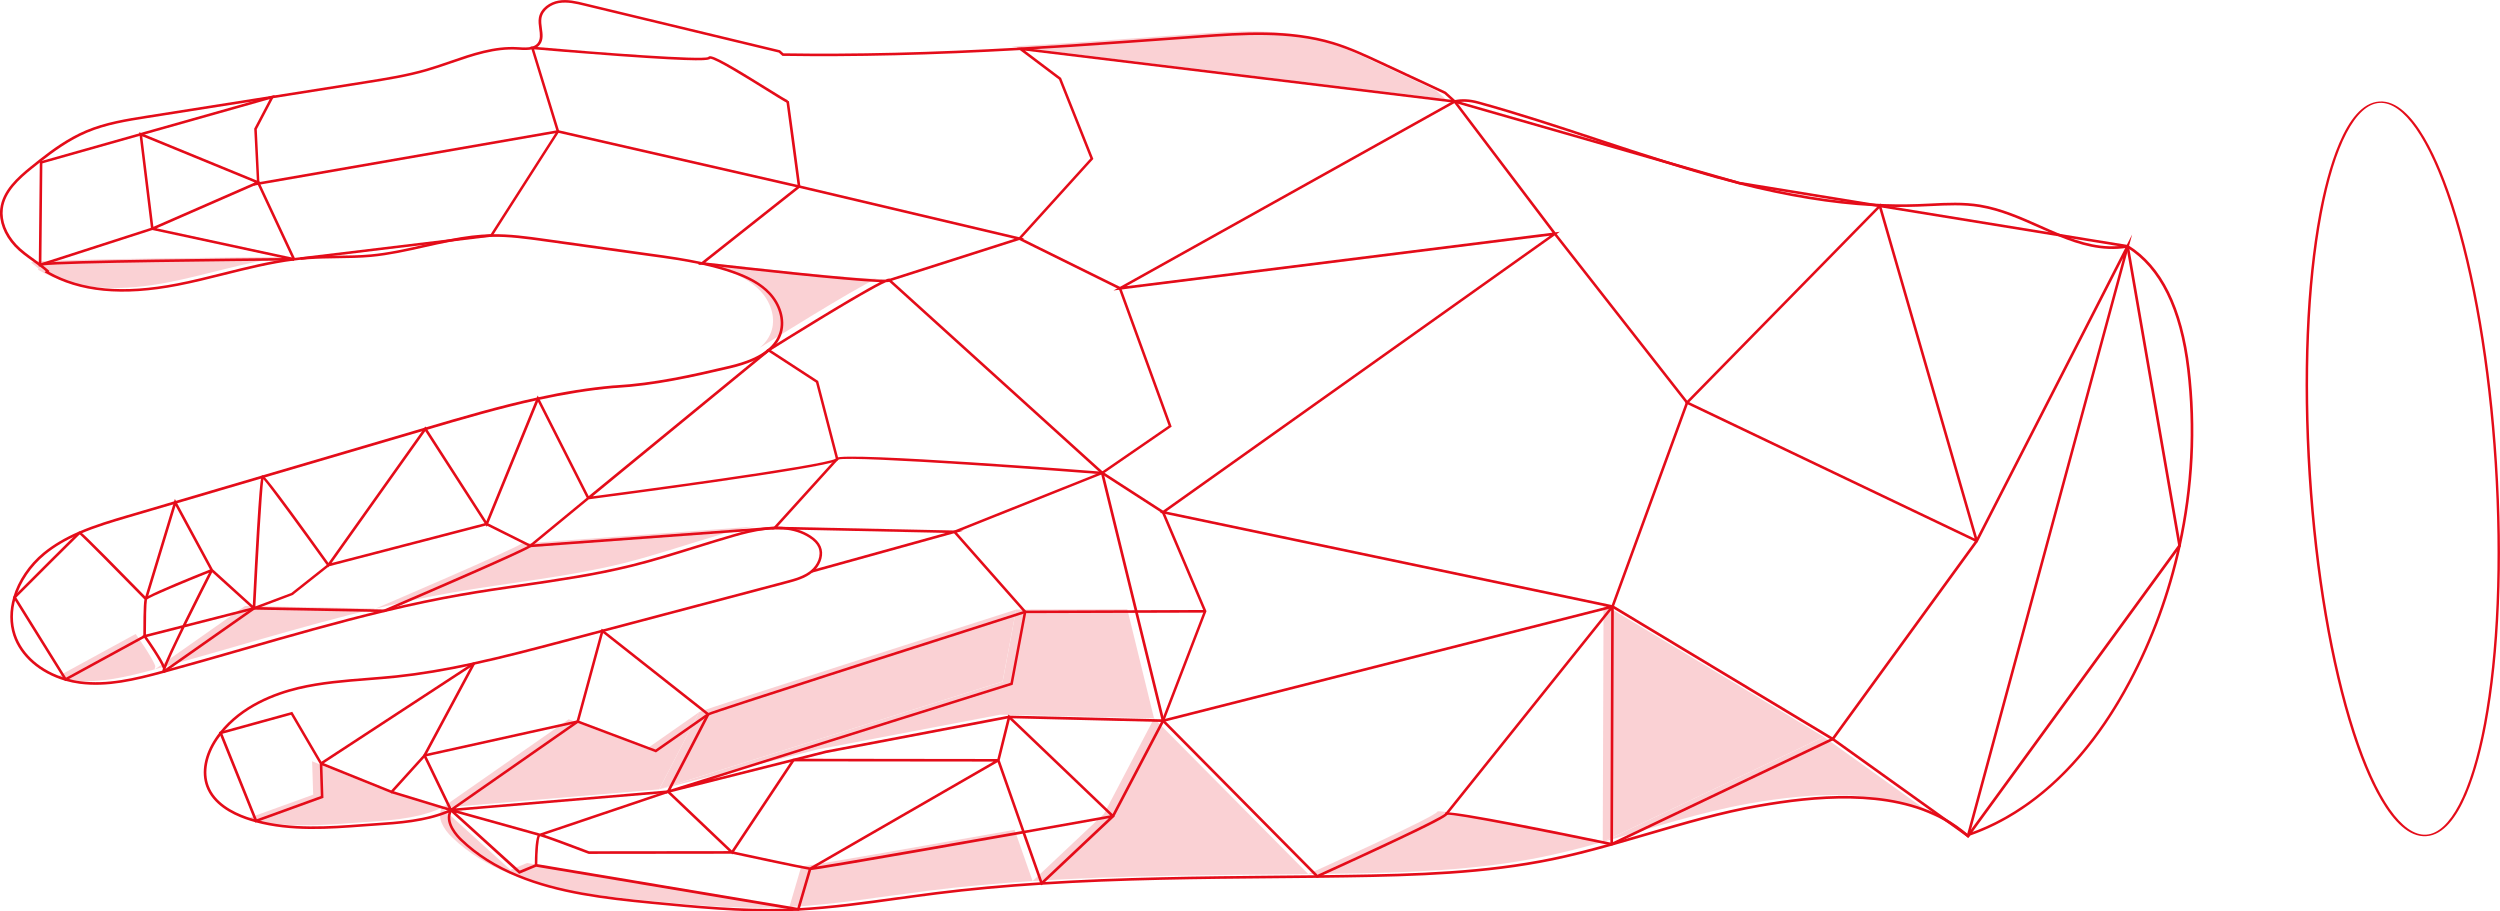 <?xml version="1.0" encoding="utf-8"?>
<!-- Generator: Adobe Illustrator 23.1.0, SVG Export Plug-In . SVG Version: 6.00 Build 0)  -->
<svg version="1.1" id="Calque_1" xmlns="http://www.w3.org/2000/svg" xmlns:xlink="http://www.w3.org/1999/xlink" x="0px" y="0px"
	 viewBox="0 0 462.52 168.61" style="enable-background:new 0 0 462.52 168.61;" xml:space="preserve">
<style type="text/css">
	.st0{clip-path:url(#SVGID_2_);}
	.st1{opacity:0.19;clip-path:url(#SVGID_4_);}
	.st2{clip-path:url(#SVGID_6_);fill:#E40C19;}
	.st3{clip-path:url(#SVGID_4_);fill:#E40C19;}
</style>
<g>
	<defs>
		<rect id="SVGID_1_" width="462.52" height="168.61"/>
	</defs>
	<clipPath id="SVGID_2_">
		<use xlink:href="#SVGID_1_"  style="overflow:visible;"/>
	</clipPath>
	<g class="st0">
		<defs>
			<rect id="SVGID_3_" width="462.52" height="168.61"/>
		</defs>
		<clipPath id="SVGID_4_">
			<use xlink:href="#SVGID_3_"  style="overflow:visible;"/>
		</clipPath>
		<g class="st1">
			<g>
				<defs>
					<rect id="SVGID_5_" x="5.75" y="5.82" width="352.38" height="162.14"/>
				</defs>
				<clipPath id="SVGID_6_">
					<use xlink:href="#SVGID_5_"  style="overflow:visible;"/>
				</clipPath>
				<path class="st2" d="M52.7,47.54c-1.34,0.01-42.2,0.34-46.58,0.92c-0.01,0-0.01,0-0.02,0l-0.35,0.12
					c0.49,0.37,0.96,0.74,1.41,1.14L7.01,49.9c7.16,4.15,16.06,3.91,24.18,2.32C38.39,50.82,45.44,48.46,52.7,47.54"/>
				<path class="st2" d="M10.48,125.27L10.48,125.27c0.88,0.26,1.78,0.45,2.67,0.57c5.22,0.67,10.46-0.65,15.53-2.02
					c-0.1,0.03-0.07-0.17,0.06-0.55c-0.49-1.58-3.64-5.98-3.64-5.98L10.48,125.27z"/>
				<path class="st2" d="M28.76,123.76c-0.02,0.03-0.05,0.04-0.08,0.05c13.59-3.7,27.07-7.95,40.76-11.23l-24.12-0.46L28.76,123.76z
					"/>
				<path class="st2" d="M162.2,51.55c-4.78,0.13-33-3.13-33.96-3.24c1.9,0.42,3.78,0.92,5.63,1.56c2.49,0.87,4.96,2.02,6.78,3.93
					c1.82,1.92,2.87,4.73,2.13,7.26c-0.4,1.35-1.2,2.43-2.25,3.3C140.54,64.37,158.45,53.11,162.2,51.55"/>
				<path class="st2" d="M57.94,147.02l-12.23,4.43v0.01c6.36,1.73,13.18,1.27,19.79,0.78c5.56-0.41,11.18-0.52,16.26-2.79
					l-10.98-3.35l-13.04-5.26L57.94,147.02z"/>
				<path class="st2" d="M187.12,8.61l80.35,9.75l-1.78-1.61c-3.95-1.84-7.9-3.69-11.85-5.53c-2.91-1.36-5.83-2.72-8.9-3.65
					c-7.95-2.41-16.46-1.83-24.75-1.23c-4.51,0.33-9.03,0.66-13.54,0.98C200.14,7.81,193.63,8.24,187.12,8.61"/>
				<path class="st2" d="M105.22,133.07l-23.46,16.38l40.19-3.41l7.4-14.3c-0.69,0.46-9.69,6.78-9.69,6.78L105.22,133.07z"/>
				<path class="st2" d="M94.45,160.94l-12.69-11.49c-1.05,1.81,0.38,4.04,1.9,5.49c3.07,2.94,6.65,5.08,10.52,6.66L94.45,160.94z"
					/>
				<path class="st2" d="M140,97.39l-43.55,3.19c-0.68,0.75-27,12.02-27,12.02c4.7-1.13,9.44-2.14,14.2-2.98
					c10.5-1.84,21.17-2.82,31.53-5.38c6.4-1.59,12.64-3.77,18.98-5.6C136.03,98.09,138.02,97.6,140,97.39"/>
				<path class="st2" d="M97.52,159.66l-3.07,1.27l-0.27,0.67c7.6,3.12,16.34,4.13,24.64,4.94c8.28,0.81,16.58,1.62,24.9,1.36
					c0.76-0.03,1.53-0.06,2.3-0.1L97.52,159.66z"/>
				<path class="st2" d="M129.35,131.73l-7.4,14.3l63.54-19.95l2.5-13.31C187.99,112.77,130.05,131.27,129.35,131.73"/>
				<polygon class="st2" points="151.18,138.67 185.03,132.22 213.51,132.91 208.56,112.71 187.99,112.77 185.5,126.09 
					121.95,146.04 145.14,140.2 				"/>
				<path class="st2" d="M148.24,160.3l-2.2,7.5c8.55-0.46,17.03-1.93,25.53-2.99c6.47-0.81,12.96-1.39,19.47-1.81l-3.33-9.48
					C171.43,156.4,148.88,160.35,148.24,160.3"/>
				<path class="st2" d="M213.51,132.91l-9.27,17.67L191.05,163c16.95-1.09,33.99-1.1,50.99-1.29L213.51,132.91z"/>
				<path class="st2" d="M242.04,161.71c1.75-0.02,3.5-0.04,5.24-0.07c12.82-0.18,25.71-0.56,38.26-3.14
					c3.69-0.76,7.34-1.71,10.97-2.74c0,0-29.81-6.2-30.57-5.63l-0.02,0.02C265.96,150.93,242.04,161.71,242.04,161.71"/>
				<polygon class="st2" points="296.67,111.79 296.52,155.77 337.41,136.31 				"/>
				<path class="st2" d="M296.52,155.77c9.07-2.55,18.03-5.54,27.3-7.15c11.22-1.95,24.58-2.93,34.31,2.54l-20.72-14.84
					L296.52,155.77z"/>
			</g>
		</g>
		<path class="st3" d="M384.94,140.02c3.18-3.7,6.32-8.23,9.28-13.79c4.19-7.87,7.3-16.36,9.24-25.22
			c2.38-10.85,2.94-21.86,1.66-32.73c-1.34-11.37-5.17-19.08-11.38-22.92l-0.08-0.05l-0.09,0.02c-4.58,0.79-8.66-0.5-12.4-2.02
			c-1.23-0.5-2.48-1.06-3.69-1.6c-3.54-1.58-7.2-3.21-11.15-3.87c-3.05-0.5-6.18-0.35-9.21-0.19c-0.77,0.04-1.53,0.08-2.29,0.1
			c-2.7,0.1-5.49,0.07-8.29-0.09c-7.57-0.41-15.67-1.73-24.77-4.03l-0.12,0.47c9.13,2.31,17.26,3.64,24.86,4.05
			c2.82,0.16,5.62,0.19,8.34,0.09c0.77-0.03,1.53-0.07,2.3-0.1c3.01-0.15,6.12-0.31,9.11,0.19c3.89,0.65,7.52,2.27,11.03,3.83
			c1.21,0.54,2.47,1.1,3.7,1.61c3.59,1.46,7.89,2.85,12.57,2.07c6.03,3.78,9.76,11.36,11.07,22.52c1.27,10.82,0.72,21.77-1.65,32.57
			c-1.93,8.82-5.02,17.27-9.19,25.1c-9.68,18.19-21.39,25.33-29.5,28.12l-0.06,0.02l-0.16,0.18c-1.26-1.12-2.67-2.11-4.17-2.96
			c-10.42-5.87-24.67-4.28-34.47-2.57c-7.01,1.22-13.95,3.26-20.66,5.23c-2.18,0.64-4.44,1.3-6.67,1.93
			c-4.26,1.2-7.74,2.07-10.95,2.73c-12.47,2.57-25.19,2.95-38.21,3.14c-1.75,0.03-3.49,0.05-5.24,0.07
			c-2.41,0.03-4.82,0.05-7.23,0.07c-14.36,0.14-29.21,0.28-43.77,1.22c-6.96,0.44-13.33,1.04-19.49,1.81
			c-2.45,0.31-4.94,0.65-7.34,0.98c-5.94,0.82-12.09,1.68-18.17,2.01c-0.79,0.05-1.56,0.08-2.32,0.1
			c-8.27,0.26-16.66-0.56-24.77-1.35l-0.1-0.01c-8.69-0.85-17.11-1.86-24.57-4.92c-4.15-1.7-7.57-3.86-10.44-6.61
			c-0.73-0.7-3.04-3.15-1.85-5.2l0.37-0.65l-0.68,0.3c-4.44,1.98-9.4,2.31-14.19,2.63c-0.66,0.04-1.33,0.09-1.99,0.14
			c-6.22,0.46-13.27,0.99-19.71-0.77c-0.62-0.17-1.23-0.36-1.84-0.57c-2.56-0.9-5.85-2.62-7-5.74c-0.93-2.51-0.32-5.63,1.66-8.56
			c0.22-0.32,0.47-0.66,0.76-1.04c3.88-4.93,9.89-7.18,14.24-8.22c4.18-0.99,8.55-1.34,12.77-1.67c1.73-0.14,3.52-0.28,5.27-0.46
			c4.39-0.46,9.11-1.25,14.43-2.41l-0.1-0.47c-5.31,1.15-10.01,1.94-14.38,2.4c-1.75,0.18-3.53,0.32-5.26,0.46
			c-4.24,0.33-8.63,0.68-12.85,1.68c-4.43,1.06-10.54,3.37-14.51,8.39c-0.3,0.38-0.56,0.73-0.78,1.07c-2.07,3.06-2.7,6.34-1.71,9
			c1.22,3.3,4.64,5.1,7.29,6.03c0.63,0.22,1.24,0.41,1.88,0.58c6.52,1.78,13.62,1.25,19.87,0.78c0.66-0.05,1.33-0.09,1.99-0.14
			c4.63-0.31,9.42-0.63,13.79-2.42c-0.7,2.19,1.46,4.5,2.2,5.2c2.92,2.79,6.38,4.99,10.6,6.71c7.52,3.09,15.98,4.11,24.71,4.96
			l0.1,0.01c8.13,0.79,16.53,1.61,24.83,1.35c0.77-0.03,1.54-0.06,2.31-0.1c6.12-0.33,12.28-1.18,18.23-2.01
			c2.4-0.33,4.89-0.68,7.33-0.98c6.15-0.77,12.52-1.36,19.46-1.81c14.55-0.94,29.4-1.08,43.75-1.21c2.41-0.02,4.82-0.05,7.23-0.07
			c1.75-0.02,3.5-0.04,5.24-0.07c13.04-0.19,25.79-0.57,38.3-3.15c3.23-0.67,6.72-1.54,10.99-2.74c2.23-0.63,4.49-1.29,6.67-1.93
			c6.7-1.97,13.62-4,20.6-5.22c9.73-1.69,23.86-3.28,34.15,2.52c1.54,0.86,2.97,1.89,4.26,3.05l0.18,0.16l0.4-0.45
			C370.22,152.59,377.66,148.49,384.94,140.02"/>
		<path class="st3" d="M321.59,34.07l0.12-0.47c-2.64-0.67-5.37-1.42-8.14-2.24c-1.78-0.52-3.6-1.08-5.58-1.7
			c-4.13-1.29-8.3-2.67-12.34-4.01c-7.22-2.39-14.69-4.87-22.16-6.91c-1.55-0.43-3-0.5-4.3-0.23l-1.71-1.55l-0.03-0.01
			c-2.45-1.14-4.9-2.29-7.35-3.43l-4.5-2.1c-2.72-1.27-5.79-2.71-8.93-3.66c-8.11-2.46-17-1.81-24.84-1.24L208.29,7.5
			c-7.21,0.53-13.59,0.95-19.52,1.28l0.03,0.48c5.93-0.33,12.32-0.75,19.53-1.28l13.54-0.98c7.8-0.57,16.64-1.21,24.67,1.22
			c3.1,0.94,6.03,2.32,8.86,3.64l4.5,2.1c2.44,1.14,4.88,2.27,7.32,3.41l1.85,1.67l0.12-0.03c1.25-0.29,2.66-0.22,4.18,0.19
			c7.45,2.05,14.92,4.52,22.13,6.91c4.04,1.34,8.22,2.72,12.35,4.01c1.98,0.62,3.81,1.18,5.59,1.7
			C316.21,32.65,318.95,33.4,321.59,34.07"/>
		<path class="st3" d="M188.78,9.27l-0.03-0.48c-16.36,0.93-30.7,1.28-43.81,1.07l-0.63-0.57l-0.06-0.01
			c-12.03-2.9-24.07-5.8-36.1-8.69c-1.41-0.35-3.17-0.78-4.85-0.48c-1.52,0.26-3.29,1.37-3.61,3.16c-0.12,0.67-0.02,1.38,0.07,2.06
			c0.14,0.99,0.26,1.93-0.28,2.63c-0.25,0.33-0.6,0.55-1.06,0.67C97.71,8.84,96.8,8.78,96,8.73l-0.19-0.01
			c-4.31-0.28-8.5,1.16-12.54,2.56c-1.42,0.49-2.89,1-4.34,1.42c-3.66,1.07-7.5,1.68-11.21,2.27l-17.4,2.75
			c-7.72,1.22-15.44,2.44-23.16,3.66c-3.76,0.6-7.65,1.21-11.25,2.73c-3.35,1.41-6.28,3.55-8.7,5.46c-0.48,0.38-0.96,0.76-1.43,1.15
			l-0.07,0.05c-2.54,2.05-5.27,4.51-5.67,7.83c-0.28,2.33,0.69,4.88,2.65,6.99c0.98,1.05,2.19,1.91,3.35,2.74
			c0.41,0.29,0.81,0.58,1.21,0.88c0.48,0.35,0.87,0.67,1.21,0.97l-0.19,0.21l0.26,0.15c6.16,3.57,14.13,4.34,24.35,2.35
			c2.88-0.56,5.79-1.29,8.6-1.99c4.21-1.05,8.56-2.14,12.9-2.69l-0.06-0.48c-4.37,0.55-8.74,1.64-12.96,2.7
			c-2.8,0.7-5.7,1.43-8.57,1.99c-9.95,1.94-17.73,1.24-23.75-2.15l0.12-0.13l-0.18-0.16c-0.4-0.36-0.85-0.73-1.43-1.16
			c-0.4-0.3-0.81-0.59-1.22-0.89C5.19,47.11,4,46.26,3.06,45.25c-1.87-2.01-2.79-4.41-2.53-6.6c0.37-3.14,3.03-5.53,5.49-7.51
			l0.07-0.05c0.47-0.38,0.95-0.76,1.43-1.14c2.4-1.89,5.29-4,8.59-5.4c3.55-1.5,7.41-2.11,11.14-2.7
			c7.72-1.22,15.43-2.44,23.16-3.66l17.36-2.75c3.77-0.6,7.62-1.21,11.31-2.29c1.46-0.42,2.93-0.93,4.36-1.42
			c4-1.38,8.14-2.81,12.35-2.53l0.19,0.01c0.84,0.05,1.8,0.11,2.6-0.12c0.55-0.15,1-0.43,1.31-0.84c0.67-0.87,0.52-1.95,0.37-3
			c-0.09-0.65-0.18-1.31-0.08-1.91c0.28-1.56,1.86-2.53,3.21-2.77c1.58-0.27,3.22,0.13,4.66,0.48c12.01,2.89,24.03,5.78,36.04,8.68
			l0.67,0.61l0.09,0C158,10.55,172.37,10.2,188.78,9.27"/>
		<path class="st3" d="M129.83,48.97l0.1-0.47c-3.12-0.68-6.17-1.13-9.84-1.63l-5.73-0.8c-4.54-0.63-9.08-1.27-13.62-1.9
			c-3.2-0.45-6.51-0.91-9.84-0.84c-2.31,0.04-4.74,0.33-7.85,0.95c-1.55,0.3-3.12,0.66-4.63,1c-3.22,0.73-6.54,1.48-9.86,1.78
			c-2.05,0.19-4.14,0.21-6.17,0.24c-1.73,0.02-3.51,0.04-5.27,0.17c-0.52,0.03-1.04,0.08-1.55,0.13l0.05,0.48
			c0.51-0.05,1.03-0.1,1.54-0.13c1.74-0.12,3.52-0.14,5.24-0.17c2.04-0.03,4.14-0.05,6.21-0.24c3.35-0.31,6.69-1.06,9.92-1.79
			c1.51-0.34,3.08-0.69,4.62-0.99c3.08-0.61,5.48-0.9,7.76-0.94c3.29-0.07,6.58,0.4,9.76,0.84c4.54,0.64,9.08,1.27,13.62,1.9
			l5.73,0.8C123.69,47.85,126.73,48.29,129.83,48.97"/>
		<path class="st3" d="M143.31,97.92l-0.01-0.48c-0.57,0.01-1.13,0.05-1.68,0.13c-2.2,0.24-4.4,0.83-5.87,1.26
			c-2.38,0.68-4.78,1.43-7.1,2.15c-3.87,1.2-7.88,2.45-11.87,3.44c-6.7,1.66-13.65,2.67-20.37,3.65c-3.66,0.53-7.44,1.08-11.14,1.73
			c-4.43,0.78-9.08,1.75-14.22,2.98c-8.77,2.1-17.6,4.64-26.13,7.09c-4.79,1.38-9.75,2.81-14.64,4.14
			c-5.47,1.49-10.41,2.66-15.44,2.02c-0.88-0.11-1.77-0.3-2.64-0.56c-4.57-1.33-8.04-4.35-9.28-8.05c-0.7-2.1-0.7-4.46,0-6.82
			c0.87-2.96,2.85-5.87,5.41-7.98c1.8-1.48,3.92-2.73,6.49-3.83c2.9-1.26,6.08-2.19,8.89-3.02c1.5-0.44,3-0.88,4.49-1.32
			c1.42-0.42,2.84-0.83,4.27-1.25c2.69-0.79,5.39-1.58,8.09-2.38c2.69-0.79,5.39-1.59,8.09-2.38l30.11-8.85
			c6.8-2,13.8-4.06,20.8-5.58c5.01-1.09,9.55-1.81,13.89-2.2l0.54-0.03c7.06-0.41,13.99-1.95,21.07-3.62
			c3.28-0.77,5.67-1.81,7.29-3.17c1.16-0.97,1.94-2.12,2.33-3.42c0.7-2.41-0.15-5.35-2.19-7.5c-1.58-1.65-3.7-2.89-6.88-4
			c-1.71-0.59-3.56-1.11-5.66-1.57l-0.1,0.47c2.08,0.46,3.91,0.96,5.6,1.55c3.11,1.08,5.17,2.28,6.69,3.87
			c1.91,2.02,2.73,4.78,2.07,7.03c-0.35,1.21-1.09,2.28-2.17,3.18c-1.57,1.31-3.89,2.32-7.1,3.07c-7.06,1.67-13.97,3.2-20.99,3.61
			l-0.54,0.03c-4.36,0.39-8.93,1.11-13.96,2.21c-7.01,1.52-14.02,3.58-20.81,5.58l-30.13,8.86c-2.69,0.79-5.39,1.58-8.09,2.38
			c-2.69,0.79-5.39,1.59-8.09,2.38c-1.42,0.42-2.85,0.84-4.27,1.26c-1.5,0.44-3,0.88-4.49,1.32c-2.82,0.83-6.01,1.77-8.94,3.04
			c-2.61,1.12-4.77,2.4-6.61,3.9c-2.64,2.17-4.67,5.16-5.57,8.22c-0.73,2.46-0.73,4.92,0,7.11c1.29,3.86,4.88,6.99,9.6,8.37
			c0.89,0.26,1.8,0.45,2.71,0.57c5.11,0.66,10.1-0.53,15.63-2.03c4.89-1.33,9.85-2.76,14.65-4.14c8.53-2.45,17.35-4.99,26.11-7.09
			c5.13-1.23,9.77-2.2,14.19-2.97c3.69-0.65,7.47-1.2,11.12-1.73c6.74-0.98,13.7-1.99,20.42-3.66c4.01-0.99,8.02-2.24,11.9-3.45
			c2.32-0.72,4.72-1.47,7.09-2.15c1.45-0.42,3.63-1,5.8-1.24C142.22,97.97,142.76,97.93,143.31,97.92"/>
		<path class="st3" d="M144.85,97.95l0.03-0.48c-0.49-0.04-1-0.05-1.57-0.03l0.01,0.48C143.88,97.91,144.38,97.92,144.85,97.95"/>
		<path class="st3" d="M150.93,105.31c0.97-1.13,1.54-2.78,0.91-4.22c-0.32-0.74-0.92-1.39-1.84-1.99
			c-1.43-0.93-3.13-1.48-5.06-1.63l-0.04,0.48c1.85,0.14,3.48,0.66,4.84,1.55c0.84,0.54,1.38,1.13,1.66,1.77
			c0.65,1.51-0.2,3.28-1.39,4.26c-1.29,1.06-2.96,1.51-4.58,1.94l-34.05,9.01l0.12,0.47l34.05-9.01c1.59-0.42,3.39-0.9,4.76-2.03
			C150.53,105.73,150.74,105.53,150.93,105.31"/>
		<path class="st3" d="M339.04,137.01l-40.84,19.43l-0.08-0.02c-11.59-2.41-29.16-5.89-30.35-5.67c-0.29,0.39-1.97,1.42-12.02,6.11
			c-5.91,2.76-11.9,5.46-11.96,5.49l-0.15,0.07L215,133.5l-0.11-0.11l7.81-20.3l-7.72-18.16l-11.49-7.42l12.71-8.75l-9.19-25.24
			l-18.79-9.29l13.51-14.92l-5.81-14.59l-7.8-5.88l0.67-0.05l80.41,9.76l52.56,15.07l72.08,11.73l9.64,55.56l0.02,0.1l-39.2,53.79
			l-0.14,0.2L339.04,137.01z M393.41,45.77l-71.77-11.68L269.1,19.02l-79.47-9.65l6.68,5.04l5.97,14.99L189,44.07l18.39,9.09
			l9.38,25.77l-12.42,8.55l10.95,7.07l0.06,0.04l7.85,18.48l-7.76,20.19l28.3,28.57c9.14-4.12,22.74-10.44,23.59-11.32l0.01-0.15
			l0.2-0.05l0,0.01c1.68-0.33,21.77,3.77,30.59,5.6l40.82-19.42l0.13-0.06l24.95,17.87l38.93-53.43L393.41,45.77z M267.34,150.61
			l0-0.04C267.34,150.58,267.34,150.59,267.34,150.61"/>
		<path class="st3" d="M7.53,49.18l-0.09-0.15L7.41,49l0.01-0.01l-0.17,0.19l-0.21-0.22l0.22-0.18c0.05-0.04,0.14-0.09,0.48-0.14
			l0.06,0.48C7.59,49.16,7.53,49.18,7.53,49.18 M7.57,48.82l-0.15,0.16L7.57,48.82z"/>
		<path class="st3" d="M54.41,48.2l-0.04-0.48h-0.01l-0.43,0c-9.85,0.09-42.29,0.41-46.19,0.92l0.06,0.48
			c3.87-0.51,36.28-0.83,46.13-0.92L54.41,48.2z"/>
		<path class="st3" d="M28.19,42.56L7.86,49.12l-0.15-0.46l20.21-6.51l-2.17-17.69l22.63,9.29l-19.41,8.49l25.47,5.49l-0.1,0.47
			L28.19,42.56z M28.38,41.96l18.75-8.2l-20.81-8.54L28.38,41.96z"/>
		<polygon class="st3" points="7.84,49.12 7.78,48.88 7.92,48.7 7.78,48.87 7.77,48.65 7.71,48.66 7.77,48.88 7.61,49.07 
			7.79,49.11 7.79,49.13 7.79,49.11 		"/>
		<path class="st3" d="M145.84,18.99c-0.2,0.12-0.22,0.13-4.17-2.33c-3.3-2.06-9.41-5.86-10.3-5.79c-0.22,0.3-1.36,0.63-16.75-0.48
			c-7.06-0.51-14.15-1.11-15.8-1.26l4.63,15.1l0.03,0.11L91.11,43.68l-0.06,0.1l-35.42,4.28l-1.38,0.17l-6.62-14.17l-0.09-0.2
			l-0.51-10.06l2.87-5.46L7.84,30.23L7.66,48.67l0.03-0.01l0.15,0.46l-0.65,0.21l-0.02-0.31l0.19-18.97l0-0.18l43.48-12.3
			l-3.33,6.34l0.48,9.79l6.55,14.01l36.23-4.37l12.2-19.05l-4.8-15.69l0.36,0.03c12.43,1.09,31.28,2.5,32.49,1.92
			c0.04-0.05,0.1-0.11,0.21-0.14c0.78-0.21,4.22,1.8,10.71,5.84c1.83,1.14,3.57,2.22,3.81,2.29l-0.02,0.22l0.24-0.01l0,0.15
			L145.84,18.99z M131.41,10.83L131.41,10.83L131.41,10.83z"/>
		<path class="st3" d="M178.25,98.18l-34.4-0.73l11.29-12.47l-3.77-14.5l-8.73-5.69c2.42-1.52,17.77-11.1,21.27-12.58
			c0.57-0.02,0.73-0.08,0.82-0.2l0.07-0.09l-0.02-0.15c-0.02-0.09-0.08-0.15-0.16-0.19c-0.13-0.06-0.31-0.06-0.81,0.15
			c-4.29,0.09-26.13-2.35-33.32-3.17l17.61-13.94l-0.02-0.14c-0.21-1.59-2.05-15.49-2.12-15.77l-0.47,0.12
			c0.06,0.31,1.39,10.25,2.09,15.58L129.15,49l0.73-0.02L130.1,49c6.39,0.73,26.59,3,32.7,3.2c-5.08,2.56-20.05,11.96-20.73,12.38
			l-0.32,0.2l9.21,6l3.66,14.06l-0.04,0.05l-11.82,13.05l0.57-0.02l1.56,0.03l30.05,0.64l-24.84,6.89l0.13,0.47L178.25,98.18z"/>
		<path class="st3" d="M155.1,85.02c-0.03,0.09-0.11,0.17-0.24,0.24c-2.67,1.47-43.36,6.78-45.93,7.12l-10.67,8.79l-0.12,0.1
			l-7.99-3.99l-0.08,0.19l-0.16-0.24l-29.01,7.54l-0.15,0.2l-0.05-0.07l-6.55,5.19l-6.94,2.62l0,0.02l-0.29,0.09l-0.01-0.01
			l-12.77,3.26c-1.94,3.96-3.11,6.52-3.49,7.61c0.06,0.23,0.1,0.47-0.03,0.63c-0.07,0.11-0.17,0.14-0.22,0.16l-0.18,0.03l-0.1-0.11
			c-0.13-0.13-0.1-0.34,0.02-0.71c-0.48-1.4-2.88-4.85-3.45-5.66l-14.64,7.99l-9.56-15.37l-0.1-0.16l0.14-0.14
			c11.91-11.93,12.06-11.99,12.11-12.02c0.2-0.09,0.31-0.14,12.24,12.03l5.47-18.04l7.03,13.02l7.38,6.69
			c1.22-23.94,1.53-24,1.75-24.07c0.21-0.06,0.53-0.16,12.25,16.19L78.7,78.9l11.28,17.53l9.5-23.26l9.43,18.61l33.13-27.17
			l0.31,0.38l-32.7,26.83c6.04-0.79,42.57-5.63,44.98-6.96c0.04-0.02,0.05-0.03,0.05-0.03c-0.02,0.01-0.05,0.08-0.03,0.16l0.06-0.26
			l0,0c1.06-1.23,48.75,2.5,49.23,2.54l-0.04,0.48C199.98,87.41,157.5,84.24,155.1,85.02 M155.12,84.86c0-0.01,0-0.01,0-0.01
			S155.11,84.86,155.12,84.86 M90.34,96.84l7.74,3.87l10.46-8.61l-9-17.76L90.34,96.84z M61.35,104.16l28.3-7.36L78.68,79.77
			L61.35,104.16z M47.25,112.19l6.65-2.49l6.54-5.18c-4.19-5.85-10.34-14.3-11.71-15.87C48.41,90.93,47.69,103.49,47.25,112.19
			 M34.43,115.5l12.06-3.08l-7.23-6.54C38.68,107.01,36.47,111.35,34.43,115.5 M27.16,117.85c0.63,0.89,2.49,3.58,3.23,5.16
			c0.5-1.26,1.55-3.53,3.14-6.78L27.16,117.85z M27.22,110.91l-0.03,0.09c-0.13,0.63-0.19,3.62-0.19,6.39l6.8-1.73
			c1.95-3.97,4.1-8.2,4.87-9.71C34.23,107.73,27.64,110.47,27.22,110.91 M27.42,110.26c1.92-1.06,7.65-3.39,11.43-4.9l-6.37-11.79
			L27.42,110.26z M14.75,98.86c-1.11,1.06-8.61,8.55-11.74,11.69l9.21,14.82l14.18-7.74l-0.05-0.07l0.16-0.04
			c0-1.3,0-5.59,0.21-6.63C22.31,106.39,15.8,99.8,14.75,98.86"/>
		<polygon class="st3" points="204.09,87.31 165.02,51.94 189.51,44.11 147.9,34.28 103.24,24.07 103.19,24.08 46.9,33.87 
			46.98,34.34 47.89,34.19 103.22,24.56 147.79,34.75 187.7,44.18 164.07,51.73 203.76,87.67 		"/>
		<path class="st3" d="M143.32,97.92l-0.03-0.48l-1.66,0.12L98,100.76l-0.07,0.07c-0.64,0.59-16.4,7.45-26.87,11.93l-24.15-0.46
			l-16.7,11.73l0.27,0.4l0.08-0.05l16.5-11.59l24.1,0.46l0.05-0.02c2.63-1.13,25.23-10.81,26.99-12L143.32,97.92z"/>
		<path class="st3" d="M189.69,113.44c-19.88,6.35-57.65,18.45-58.54,18.92c-0.68,0.46-9.6,6.71-9.69,6.77l-0.1,0.07l-14.5-5.46
			l-28.18,6.24l-6.17,6.82l-12.86-5.18l0.19,5.99l-12.61,4.57l-6.74-16.75l13.58-3.74l5.4,9.23l28.04-18.35l0.04-0.04l0.08-0.02
			c5.45-1.18,10.94-2.64,16.26-4.04l2.25-0.6c1.75-0.46,3.49-0.93,5.24-1.39l0.12,0.47c-1.75,0.46-3.49,0.92-5.24,1.39l-2.25,0.6
			c-5.3,1.4-10.79,2.85-16.23,4.03L59.92,141.2l12.46,5.03l6.05-6.68l28.4-6.29l0.07-0.01l14.39,5.42c1.06-0.74,8.93-6.27,9.59-6.71
			c0.7-0.47,52.77-17.1,58.7-18.99l33.38-0.12l0,0.49L189.69,113.44z M53.85,132.25l-12.7,3.5l6.36,15.81l11.84-4.29l-0.19-5.95
			L53.85,132.25z"/>
		<path class="st3" d="M186.71,132.88l-33.81,6.44l-29.17,7.35l-0.6,0.19l0.07-0.13l-39.69,3.37l-0.04,0.03l-0.07-0.02l-0.12,0.01
			l-0.03-0.05l-10.88-3.32l0.14-0.46l10.45,3.19l-4.69-9.72l9.19-17.13l0.43,0.23l-9.07,16.91l4.7,9.74l23.15-16.16l4.64-17.04
			l19.86,15.66l0.16,0.12l-7.23,13.97l62.85-19.74l2.45-13.05l-13.21-14.97l27.64-11.02l0.29-0.02l11.3,46.02l0.08,0.31
			L186.71,132.88z M177,98.49l12.83,14.54l0.08,0.09l-2.55,13.57l-55.61,17.46l21.04-5.31l33.85-6.45l28.21,0.68l-11.11-45.26
			L177,98.49z M111.58,117.13l-4.49,16.51L84.3,149.55l39.15-3.32l7.25-14.01L111.58,117.13z"/>
		<path class="st3" d="M363.86,154.6l28.93-106.87l-26.82,52.39l-0.15,0.29l-0.03-0.01l-26.65,36.66l-40.84-24.58l-82.95,21.07
			l-9.14,17.42l0.05,0.05l-0.16,0.15l-0.04,0.07l-0.05,0.01l-13.32,12.54l-0.17-0.17l-3.32-9.38c-33.15,5.86-38.23,6.64-39.13,6.73
			l-2.15,7.34l-0.02,0.06l-0.14,0.14l-48.57-8.15l-3.14,1.31L82.5,149.36l17.39,4.85l23.64-7.98l0.14-0.05l11.72,11.15l11.28-16.96
			l37.85,0.05l2.04-8.24l19.28,18.43l9.12-17.39l0.05-0.09l82.25-20.89l-82.67-17.35l72.15-51.28l-80.74,10.13l63.02-35.17l0.18-0.1
			l18.57,24.51l0.82-0.1L288,43.29l24.14,30.83l35.48-36.19l0.29-0.3l17.86,61.81l28.69-56.05l-30.13,111.34L363.86,154.6z
			 M312.26,74.82l-13.63,37.28l40.38,24.3l26.33-36.23L312.26,74.82z M312.53,74.41l52.79,25.22l-17.65-61.08L312.53,74.41z
			 M311.71,74.56l0.09-0.09l-24.19-30.9l-71.84,51.07l82.41,17.29l13.64-37.32L311.71,74.56z M192.81,162.99l12.33-11.61
			c-2.1,0.38-8.12,1.45-15.45,2.75L192.81,162.99z M184.96,140.65l4.57,13.02c7.8-1.39,14.13-2.51,15.86-2.82l-18.56-17.74
			L184.96,140.65z M208.41,52.94l78.8-9.89l-18.14-23.96L208.41,52.94z M151.07,160.32c3-0.46,12.59-2.08,37.98-6.57l-4.48-12.74
			L151.07,160.32z M135.83,157.55c2.07,0.45,12.74,2.75,14.02,2.92l33.95-19.57l-36.87-0.04L135.83,157.55z M135.54,157.98
			l-0.07,0.1l-0.14-0.13l-26.39,0.03l-0.09-0.02c-3.24-1.24-8.2-3.08-8.94-3.25l-0.01,0c-0.29,0.38-0.48,2.9-0.49,5.16l48.11,8.07
			l2.06-7.04C147.53,160.57,137.05,158.31,135.54,157.98 M100.7,154.44c2.08,0.69,7.41,2.72,8.28,3.05l25.84-0.03l-11.28-10.73
			L100.7,154.44z M84.35,150.38l11.81,10.69l2.78-1.15c0.01-1.23,0.06-4.32,0.51-5.33L84.35,150.38z"/>
		<polygon class="st3" points="298.42,156.19 298.57,111.52 267.42,150.41 267.76,150.75 267.79,150.72 298.08,112.9 297.93,156.19 
					"/>
		<path class="st3" d="M429.08,39.55c1.42-7.58,4.75-20.36,11.12-20.77c6.38-0.41,11.3,11.85,13.67,19.19
			c4.07,12.61,6.95,29.53,8.1,47.66c1.16,18.12,0.45,35.28-1.98,48.3c-1.42,7.58-4.75,20.37-11.12,20.77
			c-6.38,0.41-11.3-11.85-13.67-19.19c-4.07-12.61-6.95-29.53-8.11-47.66C425.94,69.72,426.64,52.57,429.08,39.55 M453.42,38.03
			c-3.99-12.35-8.8-19.27-13.2-18.99c-4.4,0.28-8.3,7.76-10.68,20.51c-2.43,13.01-3.14,30.15-1.98,48.26
			c1.15,18.11,4.03,35.02,8.1,47.62c3.99,12.35,8.8,19.27,13.2,18.99c4.4-0.28,8.3-7.76,10.68-20.51
			c2.43-13.01,3.14-30.15,1.98-48.26C460.36,67.54,457.49,50.63,453.42,38.03"/>
	</g>
</g>
</svg>
